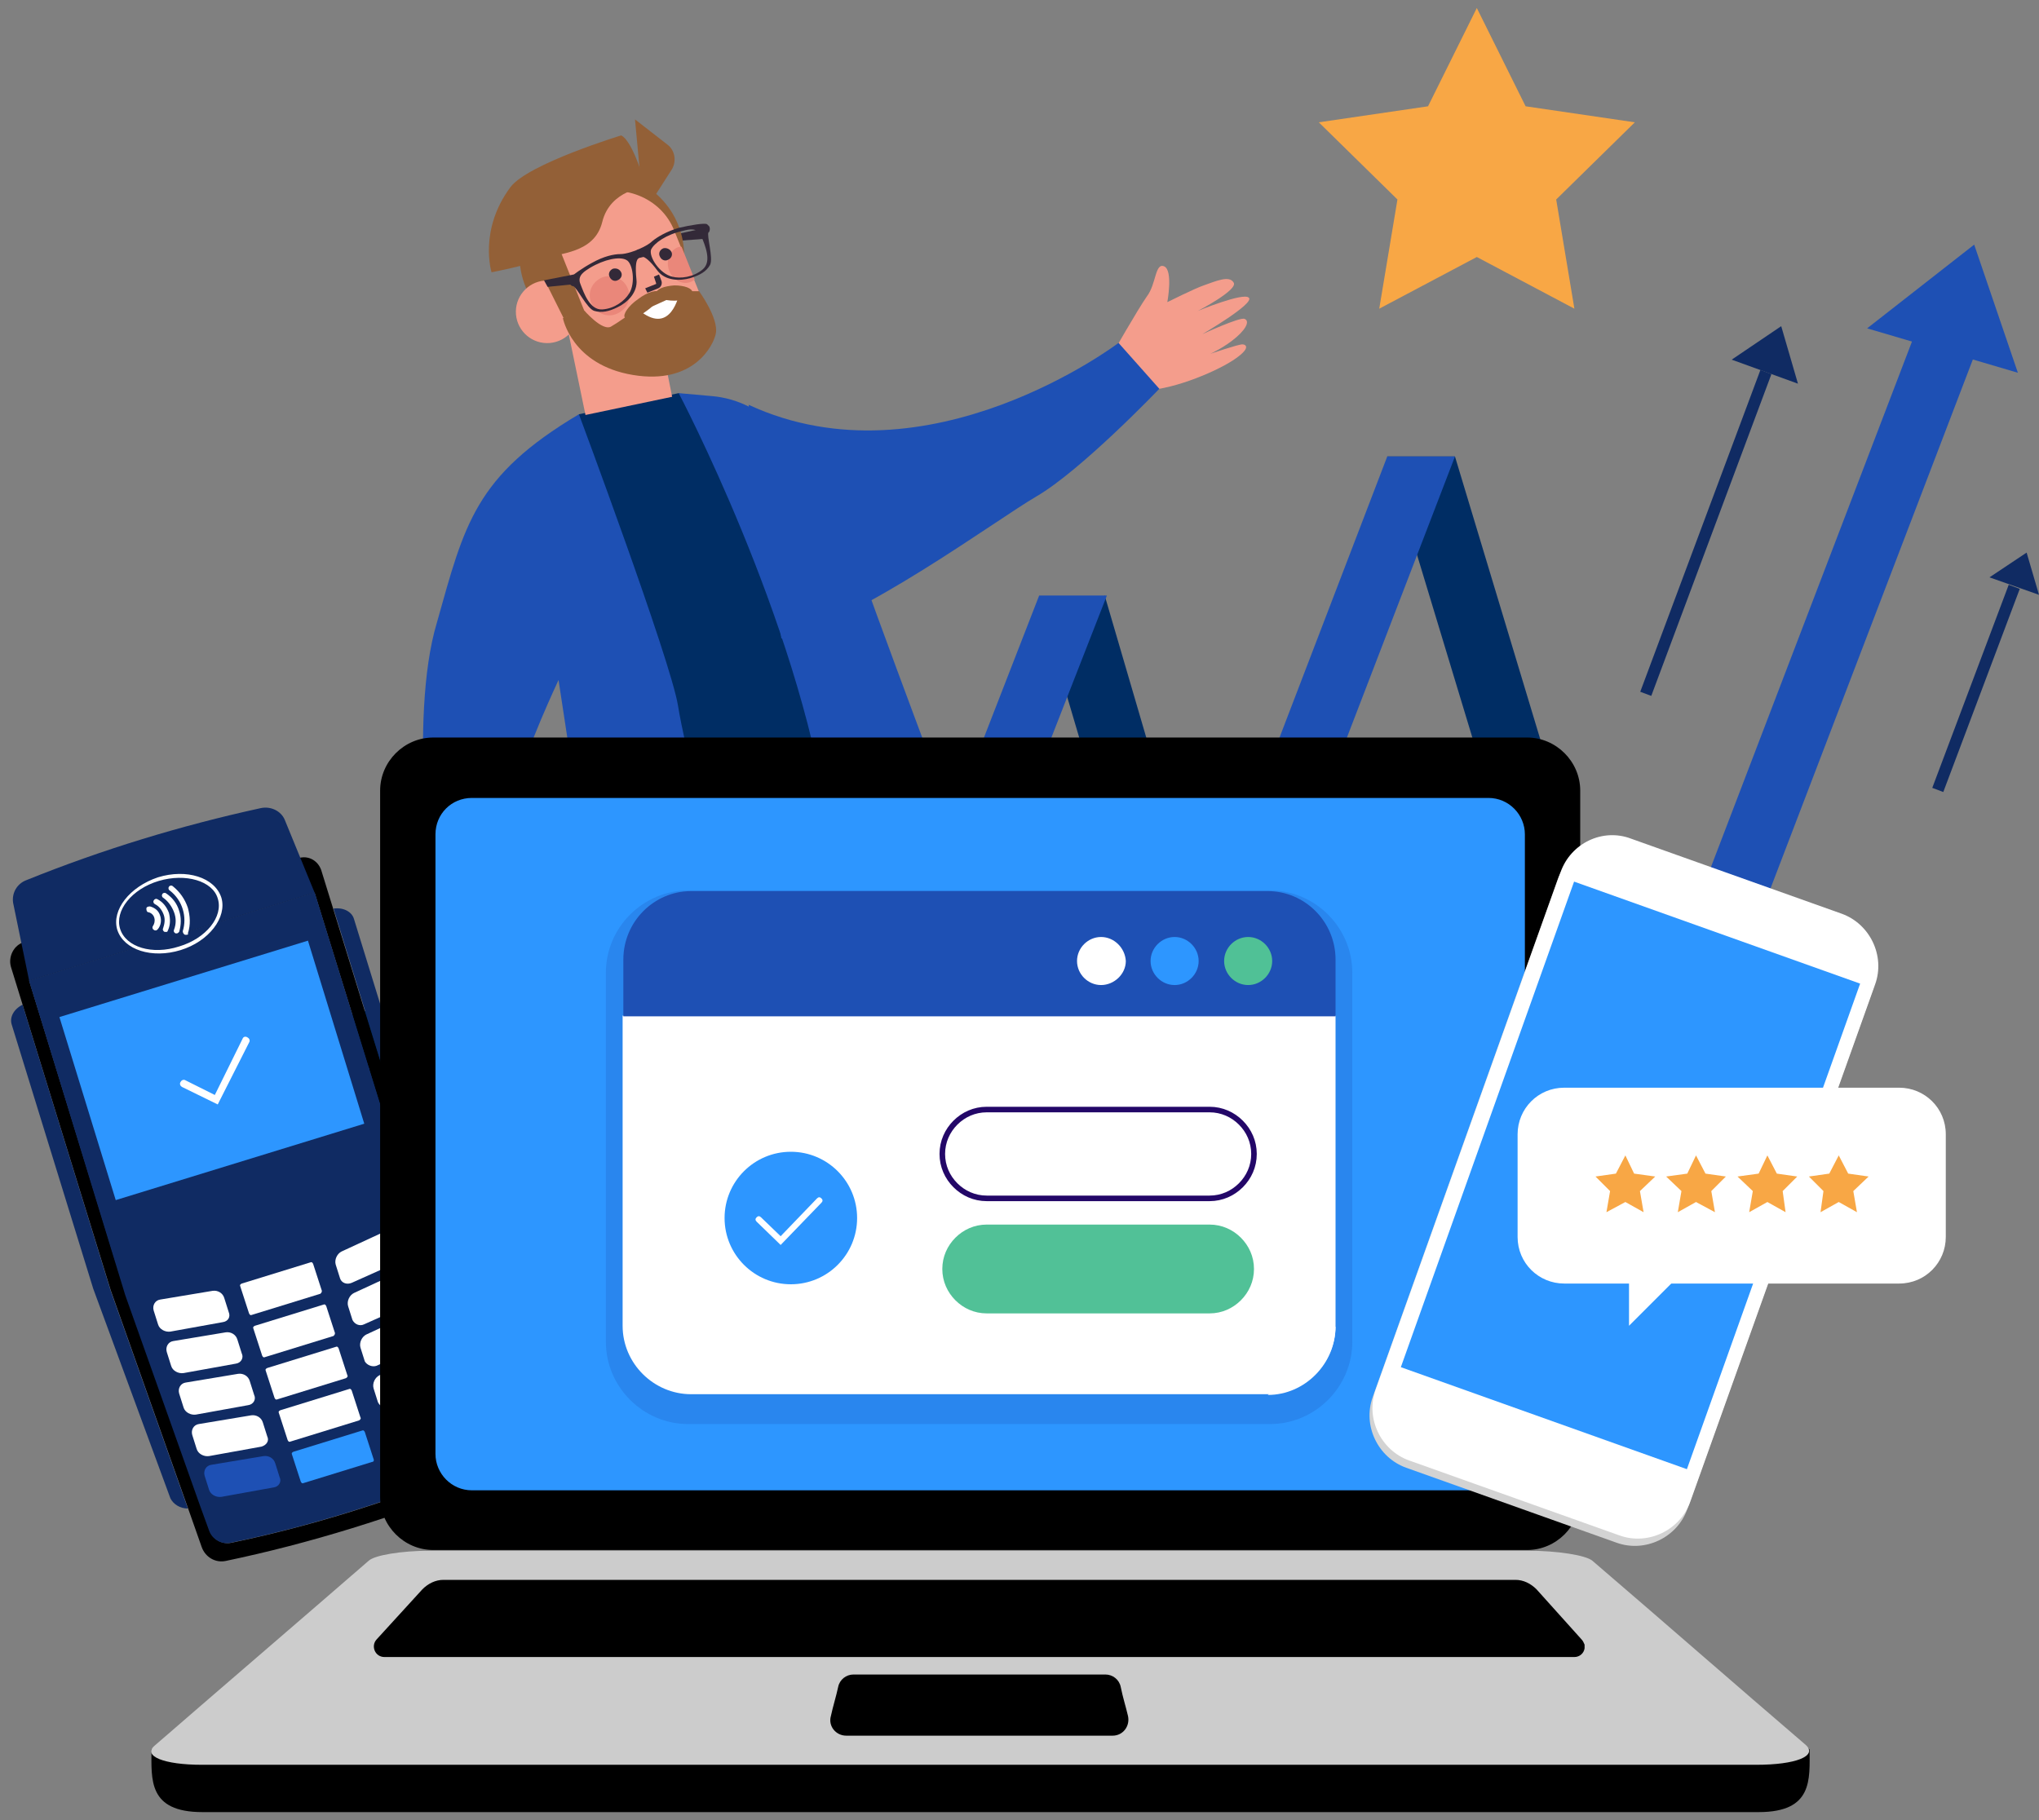 <?xml version="1.0" encoding="utf-8"?>
<!-- Generator: Adobe Illustrator 25.3.1, SVG Export Plug-In . SVG Version: 6.00 Build 0)  -->
<svg version="1.1" id="Layer_1" xmlns="http://www.w3.org/2000/svg" xmlns:xlink="http://www.w3.org/1999/xlink" x="0px" y="0px"
	 viewBox="0 0 280 250" style="enable-background:new 0 0 280 250;" xml:space="preserve">
<rect x="0" y="0" width="280" height="250" fill="#808080" stroke="none"/>
<style type="text/css">
	.st0{fill:#FFFFFF;}
	.st1{fill:#F49D8C;}
	.st2{fill:#A35A5F;}
	.st3{fill:#1E50B4;}
	.st4{fill:#002D64;}
	.st5{fill:#50C196;}
	.st6{fill:#060633;}
	.st7{fill:#936037;}
	.st8{fill:#332938;}
	.st9{fill:#EA877A;}
	.st10{fill:#102B63;}
	.st11{fill:#2D96FF;}
	.st12{fill-rule:evenodd;clip-rule:evenodd;}
	.st13{fill-rule:evenodd;clip-rule:evenodd;fill:#2D96FF;}
	.st14{fill-rule:evenodd;clip-rule:evenodd;fill:#CCCCCC;}
	.st15{fill-rule:evenodd;clip-rule:evenodd;fill:#D3D3D3;}
	.st16{fill-rule:evenodd;clip-rule:evenodd;fill:#FFFFFF;}
	.st17{fill:none;stroke:#102B63;stroke-width:1.617;stroke-miterlimit:10;}
	.st18{fill-rule:evenodd;clip-rule:evenodd;fill:#F8A745;}
	.st19{opacity:0.22;fill:#1E50B4;}
	.st20{fill-rule:evenodd;clip-rule:evenodd;fill:#1E50B4;}
	.st21{fill-rule:evenodd;clip-rule:evenodd;fill:#50C196;}
	
		.st22{fill-rule:evenodd;clip-rule:evenodd;fill:none;stroke:#230768;stroke-width:0.764;stroke-linecap:round;stroke-miterlimit:10;}
	.st23{fill-rule:evenodd;clip-rule:evenodd;fill:#51C197;}
</style>
<g>
	<g>
		<g>
			<path class="st0" d="M110,197.1C110,197.1,110,197.1,110,197.1c-0.8-0.1-1.6-0.3-2.3-0.4c-0.3,0-0.5-0.1-0.8-0.1
				c-0.7-0.1-1.3-0.2-1.8-0.4c-0.2-0.1-0.5-0.1-0.7-0.2c-0.6-0.2-1.1-0.5-1.6-0.9c-0.2-0.2-0.4-0.4-0.5-0.6c-0.5-0.7-0.8-1.6-1-2.9
				l-0.8-8.8L88.2,184l0,0l-3.2,0.3l0,0l0.8,8.8l0.5,5.3l0.1,1.1l0.6,6.2l0.1,0.6l0.2,1.9l29-2.7c0,0,0-0.8-0.2-1.9
				c0-0.2-0.1-0.4-0.1-0.6c-0.5-2.1-1.9-4.8-5.1-5.8C110.5,197.2,110.2,197.2,110,197.1z"/>
			
				<rect x="85.1" y="177.6" transform="matrix(0.996 -9.187187e-02 9.187187e-02 0.996 -16.604 9.315)" class="st1" width="15.5" height="14.8"/>
			<path class="st2" d="M87.1,206.3l28.9-2.7c0-0.2-0.1-0.4-0.1-0.6L87,205.7L87.1,206.3z"/>
		</g>
		<path class="st1" d="M86.3,198.3c0,0,9.3,0.6,9.4-3c0-3.3,2.4-3.4,2.8-3.3l-12.9-0.6L86.3,198.3z"/>
	</g>
	<g>
		<g>
			<path class="st0" d="M149.6,189.8C149.5,189.8,149.5,189.8,149.6,189.8c-0.9,0-1.6,0-2.3,0c-0.3,0-0.5,0-0.8,0
				c-0.7,0-1.3,0-1.9-0.1c-0.3,0-0.5-0.1-0.7-0.1c-0.6-0.1-1.2-0.3-1.7-0.6c-0.2-0.1-0.4-0.3-0.6-0.5c-0.6-0.6-1.1-1.5-1.4-2.7
				l-2.2-8.5l-11.9,3.1l0,0l-3.1,0.8l0,0l2.2,8.5l1.4,5.2l0.3,1l1.6,6.1l0.1,0.6l0.5,1.9l28.2-7.3c0,0-0.1-0.8-0.5-1.9
				c-0.1-0.2-0.1-0.4-0.2-0.6c-0.9-2-2.6-4.5-6-4.8C150.1,189.8,149.8,189.8,149.6,189.8z"/>
			<polygon class="st1" points="125.1,189.7 140.1,185.8 136.3,171.5 121.3,175.4 			"/>
			<path class="st2" d="M128.4,202.6l28.1-7.3c-0.1-0.2-0.1-0.4-0.2-0.6l-28,7.3L128.4,202.6z"/>
		</g>
		<path class="st1" d="M126.4,194.7c0,0,9.3-0.9,8.8-4.5c-0.5-3.2,1.8-3.7,2.3-3.8l-12.8,1.5L126.4,194.7z"/>
	</g>
	<path class="st3" d="M121.9,95.8c0,0,7.5,10.6,18.9,84.1l-19.4,4.3c0,0-14.5-55.4-15.6-56.1c-1.2-0.7-3.9,57.1-3.9,57.1l-17.9,1.3
		l-4-81.1L121.9,95.8z"/>
	<path class="st4" d="M93.2,54l-13.7,2.9l-1.2,7.6l13.4,43.7c0,0,2.6,1,12.8-0.3c6.2-0.8,11.1-3.7,11.1-3.7l-14-45.1L93.2,54z"/>
	<path class="st3" d="M93.2,54c0,0,16.3,30.9,20.4,58.4l16.3-2.4c0,0-13.2-35-14.9-41l-7.8-9.6c-2.3-2.9-5.8-4.7-9.5-5L93.2,54z"/>
	<g>
		<path class="st1" d="M152.7,48.7c0,0,3.6-6.3,4.8-8c1.3-1.7,1.1-4.7,2.4-4.1c1.2,0.6,0.4,4.9,0.4,4.9s3.8-1.9,5-2.3
			c1.7-0.6,3.5-1.4,4.1-0.4c0.7,1-4.9,3.9-4.9,3.9s6.3-2.6,7-1.8c0.8,0.8-6.4,5-6.4,5s5.2-2.4,5.8-2.1c0.6,0.2,0.5,1.1-1.1,2.5
			c-1.6,1.4-3.6,2.3-3.6,2.3s3.8-1.3,4.4-1.3c0.5,0,1.3,0.5-1.3,2.2c-2.6,1.7-8.9,4.3-12.7,4.1L152.7,48.7z"/>
		<path class="st3" d="M107.3,87.7c10.6-2.3,29.5-16.3,35-19.5c6.2-3.6,16.9-14.8,16.9-14.8l-5.6-6.3c0,0-26.2,19.9-50.8,8.5"/>
	</g>
	<path class="st5" d="M116.8,71.4"/>
	<g>
		<path class="st6" d="M59.3,137.2l2.9-0.9l-1.4-4.3l9.9-3.2l1.4,4.3l2.9-0.9l-1.5-4.6c-0.4-1.2-1.8-1.8-3.1-1.4l-11,3.5
			c-1.3,0.4-2.1,1.7-1.7,2.9L59.3,137.2z"/>
		<path class="st4" d="M46.5,140L85,127.8c0.2-0.1,0.3,0,0.4,0.2l7.3,22.8c0.1,0.2,0,0.3-0.2,0.4L54,163.4c-0.2,0.1-0.3,0-0.4-0.2
			l-7.3-22.8C46.3,140.3,46.4,140.1,46.5,140z"/>
		<path class="st3" d="M68.7,147C68.7,147,68.7,147,68.7,147l18.6-12.4c0.1-0.1,0.1-0.2,0.1-0.3c-0.1-0.1-0.2-0.1-0.3,0l-18.5,12.4
			l-20-0.2c-0.1,0-0.2,0.1-0.2,0.2c0,0.1,0.1,0.2,0.2,0.2L68.7,147C68.6,147,68.6,147,68.7,147z"/>
		<polygon class="st0" points="66.9,145.1 69.4,144.3 70.7,148.1 68.1,148.9 		"/>
		<path class="st1" d="M59.2,132.5l5.4-1.7c3-0.9,4.6-4,3.7-7l-0.9-2.9l-5.4,1.7c-3,0.9-4.6,4-3.7,7L59.2,132.5z"/>
	</g>
	<path class="st3" d="M79.5,56.9c0,0,12.6,33.8,13.6,40c1,6.2,4.4,18.5,4.4,18.5l-17.1,2.3l-3.7-24.3c0,0-4.6,9.8-5.4,13.9
		c-0.9,4.1-2.1,15.4-2.1,15.4l-9.7,0.8c0,0-3.5-24.7,0.5-38C63.8,72,65.2,65.4,79.5,56.9z"/>
	<g>
		<g>
			<polygon class="st1" points="92.3,54.5 80.4,57 77.5,43 89.5,40.5 			"/>
		</g>
		<g>
			<path class="st7" d="M87.2,16.4l4.5,3.5c1,0.8,1.2,2.2,0.6,3.3l-3.9,6.1L87.2,16.4z"/>
			<g>
				<g>
					<polygon class="st8" points="96.4,31.4 92.3,32.3 92.8,33.1 96.8,32.8 					"/>
					
						<ellipse transform="matrix(0.997 -8.390039e-02 8.390039e-02 0.997 -2.655 7.051)" class="st7" cx="82.6" cy="35.1" rx="11.3" ry="11.3"/>
					<g>
						<path class="st1" d="M93,48.5l-12.6,2.7l-5.1-12.5c-1.9-4.6,0.5-9.9,5.3-11.8l0,0c4.8-1.9,10.2,0.2,12,4.8l4,9.9
							C98.1,44.9,96.4,47.8,93,48.5z"/>
						
							<ellipse transform="matrix(0.997 -8.378351e-02 8.378351e-02 0.997 -3.318 6.446)" class="st1" cx="75.1" cy="42.8" rx="4.3" ry="4.3"/>
						<path class="st7" d="M90.8,40l5.2,0c0,0,2.7,3.7,2.3,5.8c-0.3,1.6-3,7.1-11.4,5.7s-9.6-7.8-9.6-7.8l2.8-1.2
							c0,0,2.7,3.2,3.9,2.3C85.3,44.1,90.8,40,90.8,40z"/>
						<path class="st9" d="M93.6,33.9l1.8,4.5c-0.1,0.1-0.3,0.2-0.5,0.3c-1.1,0.5-2.5-0.2-3-1.5c-0.5-1.3,0-2.7,1.1-3.2
							C93.2,33.9,93.4,33.9,93.6,33.9z"/>
						<path class="st9" d="M86.2,39.6c0.6,1.4-0.1,2.9-1.5,3.5c-1.4,0.6-2.9-0.1-3.5-1.5c-0.6-1.4,0.1-2.9,1.5-3.5
							C84.1,37.6,85.6,38.2,86.2,39.6z"/>
						<g>
							<path class="st0" d="M88,42.8l5.3-2.4C93.2,40.4,92.2,46,88,42.8z"/>
							<path class="st8" d="M85.3,37.4c0.2,0.4,0,0.9-0.5,1.1c-0.4,0.2-0.9,0-1.1-0.5c-0.2-0.4,0-0.9,0.5-1.1
								C84.7,36.8,85.1,37,85.3,37.4z"/>
							<path class="st8" d="M92.2,34.6c0.2,0.4,0,0.9-0.5,1.1c-0.4,0.2-0.9,0-1.1-0.5c-0.2-0.4,0-0.9,0.5-1.1
								C91.5,34,92,34.2,92.2,34.6z"/>
							<g>
								<path class="st8" d="M90.4,39.6c0.2-0.1,0.3-0.2,0.4-0.4c0.1-0.2,0.1-0.5,0-0.7l-0.3-0.8L89.8,38l0.3,0.9l0,0L90.1,39
									l-1.5,0.6l0.3,0.6L90.4,39.6C90.3,39.6,90.4,39.6,90.4,39.6z"/>
							</g>
						</g>
					</g>
					<path class="st7" d="M90.1,40.3c0,0.6,1.1,1,2.5,1c1.4,0,2.5-0.5,2.5-1.1c0-0.6-1.1-1-2.5-1C91.2,39.3,90.1,39.7,90.1,40.3z"/>
					<path class="st7" d="M85.8,43.6c0.3,0.5,1.7,0.1,3-0.9c1.3-0.9,2.1-2.1,1.8-2.5c-0.3-0.5-1.7-0.1-3,0.9
						C86.3,42,85.5,43.2,85.8,43.6z"/>
					<polygon class="st7" points="77.4,43.7 80.2,42.6 75.2,30.1 71.5,31.9 					"/>
					<g>
						<path class="st8" d="M78.1,38.4c0,0,0.1-0.1,0.1-0.2l0,0c0.4-0.4,1.8-1.4,3.1-2.1c1.6-0.9,3-1.2,3.9-1.2
							c0.8,0,2.2-0.5,2.3-0.6c0.1,0,1.5-0.6,2.1-1.2c0.6-0.5,1.9-1.3,3.6-1.8c1.7-0.4,3.6-0.7,3.9-0.5c0.1,0.1,0.2,0.2,0.3,0.3l0,0
							c0.1,0.2,0.1,0.5,0,0.7c0,0,0,0.1-0.1,0.1c-0.3,0.4,0.7,3.6,0.2,4.5c-0.5,0.9-1.4,1.4-2.7,1.8c-1.4,0.4-3.4,0.4-4.5-1
							c-1.1-1.5-1.7-1.8-1.9-1.9c-0.2,0-0.4,0.1-0.5,0.1c0,0,0,0,0,0c0,0,0,0,0,0c0,0,0,0,0,0c-0.1,0-0.3,0.1-0.4,0.3
							c-0.1,0.2-0.3,0.8-0.1,2.7c0.2,1.8-1.3,3.2-2.6,3.8c-1.2,0.6-2.2,0.8-3.2,0.5c-1-0.3-2.4-3.3-2.9-3.4c0,0-0.1,0-0.1,0
							C78.2,39.1,78,38.7,78.1,38.4z M82.7,42.5c1.7-0.1,3.1-1.2,3.7-2.2c0.9-1.4,0.5-4.2-0.4-4.6c-0.9-0.5-3-0.1-5,1.1
							c-0.6,0.4-1.8,1-1.3,2.2C80.2,40.3,81,42.6,82.7,42.5z M92.3,38c1.1,0.3,2.9,0.1,4.2-1c1.3-1.1,0.3-3.3-0.2-4.6
							c-0.5-1.2-1.7-0.9-2.5-0.7c-2.3,0.5-4,1.7-4.4,2.6C89.1,35.3,90.6,37.6,92.3,38z"/>
					</g>
					<polygon class="st8" points="78.8,37.7 74.7,38.5 75.2,39.4 79.2,39 					"/>
				</g>
			</g>
			<path class="st7" d="M88.7,25.7c0,0-4.9,0.3-6,4.8c-1.1,4.4-6,4.2-8.2,5.1c-2.3,0.9-7,1.8-7,1.8s-1.8-5.8,2.6-11.7
				c2.4-3.2,15.2-7.1,15.2-7.1C87,19.4,88.7,25.7,88.7,25.7z"/>
		</g>
	</g>
	<polygon class="st8" points="138.7,180.4 123.5,183.8 124.5,187.6 	"/>
	<polygon class="st8" points="100.8,185.2 85.2,186.4 85.6,190.3 	"/>
</g>
<g>
	<g>
		<path d="M40.9,117.9L3.3,129.4c-1.4,0.4-2.2,2-1.8,3.4l13.7,44.4l10.6,29.9l1.9,5.4c0.5,1.4,1.9,2.2,3.3,1.9
			c11.5-2.4,23.1-6,34.8-10.7c1.3-0.5,2.1-2,1.7-3.4l-1.5-5.5l-7.7-29.4l-14.1-45.6C43.8,118.2,42.3,117.4,40.9,117.9z M56.9,166.9
			l7.5,28.7l0.9,3.4c0.3,1.3-0.3,2.6-1.6,3.1c-10.7,4.3-21.3,7.6-31.9,9.8c-1.3,0.3-2.6-0.5-3-1.7l-1.2-3.3l-10.3-29L4,134.7
			l39.2-12.1L56.9,166.9z"/>
		<path class="st10" d="M43.2,122.6l13.6,44.3l7.5,28.7l0.9,3.4c0.3,1.3-0.3,2.6-1.6,3.1c-10.7,4.3-21.3,7.6-31.9,9.8
			c-1.3,0.3-2.6-0.5-3-1.7l-1.2-3.3l-10.3-29L4,134.7L43.2,122.6z"/>
		<path class="st10" d="M25.8,207.2c-1.1,0-2-0.6-2.4-1.4L12.8,177L1.6,140.7c-0.3-1,0.3-2.1,1.5-2.7l12.1,39.3L25.8,207.2z"/>
		<path class="st10" d="M51.6,167.1l-29.5,9.1c-2.7,0.8-5.6-0.7-6.4-3.4L4,134.7l39.2-12.1L55,160.7
			C55.8,163.4,54.3,166.3,51.6,167.1z"/>
		<path class="st10" d="M48.6,126.2l11.5,37.3l7.1,28.7c0.2,0.9-0.3,1.8-1.2,2.5l-7.7-29.4l-12.5-40.5
			C47.1,124.6,48.3,125.2,48.6,126.2z"/>
		
			<rect x="11.3" y="133.8" transform="matrix(0.956 -0.294 0.294 0.956 -41.98 15.107)" class="st11" width="35.7" height="26.3"/>
		<path class="st10" d="M35.8,111c-11,2.4-21.8,5.7-32.2,9.9c-1.3,0.5-2,1.8-1.8,3.1L4,134.7l39.2-12.1l-4.1-10
			C38.6,111.4,37.2,110.7,35.8,111z"/>
		<path class="st0" d="M30.6,181.6l-7.2,1.3c-0.7,0.1-1.5-0.3-1.7-1l-0.6-1.9c-0.2-0.7,0.2-1.4,0.9-1.5l7.2-1.2
			c0.7-0.1,1.4,0.3,1.6,1l0.6,1.9C31.7,180.9,31.3,181.5,30.6,181.6z"/>
		<path class="st0" d="M32.4,187.3l-7.2,1.3c-0.7,0.1-1.5-0.3-1.7-1l-0.6-1.9c-0.2-0.7,0.2-1.4,0.9-1.5L31,183
			c0.7-0.1,1.4,0.3,1.6,1l0.6,1.9C33.5,186.5,33.1,187.2,32.4,187.3z"/>
		<path class="st0" d="M34.1,193l-7.2,1.3c-0.7,0.1-1.5-0.3-1.7-1l-0.6-1.9c-0.2-0.7,0.2-1.4,0.9-1.5l7.2-1.2c0.7-0.1,1.4,0.3,1.6,1
			l0.6,1.9C35.2,192.2,34.8,192.9,34.1,193z"/>
		<path class="st0" d="M35.9,198.7l-7.2,1.3c-0.7,0.1-1.5-0.3-1.7-1l-0.6-1.9c-0.2-0.7,0.2-1.4,0.9-1.5l7.2-1.2
			c0.7-0.1,1.4,0.3,1.6,1l0.6,1.9C37,197.9,36.6,198.5,35.9,198.7z"/>
		<path class="st3" d="M37.6,204.3l-7.2,1.3c-0.7,0.1-1.5-0.3-1.7-1l-0.6-1.9c-0.2-0.7,0.2-1.4,0.9-1.5l7.2-1.2
			c0.7-0.1,1.4,0.3,1.6,1l0.6,1.9C38.7,203.5,38.3,204.2,37.6,204.3z"/>
		<path class="st0" d="M48.3,176.2l6.7-3c0.7-0.3,1-1.1,0.8-1.8l-0.6-1.9c-0.2-0.7-0.9-1-1.6-0.7l-6.7,3.1c-0.6,0.3-1,1.1-0.8,1.8
			l0.6,1.9C46.9,176.2,47.6,176.5,48.3,176.2z"/>
		<path class="st0" d="M50,181.9l6.7-3c0.7-0.3,1-1.1,0.8-1.8l-0.6-1.9c-0.2-0.7-0.9-1-1.6-0.7l-6.7,3.1c-0.6,0.3-1,1.1-0.8,1.8
			l0.6,1.9C48.7,181.9,49.4,182.2,50,181.9z"/>
		<path class="st0" d="M51.7,187.6l6.7-3c0.7-0.3,1-1.1,0.8-1.8l-0.6-1.9c-0.2-0.7-0.9-1-1.6-0.7l-6.7,3.1c-0.6,0.3-1,1.1-0.8,1.8
			l0.6,1.9C50.4,187.5,51.1,187.8,51.7,187.6z"/>
		<path class="st0" d="M53.5,193.2l6.7-3c0.7-0.3,1-1.1,0.8-1.8l-0.6-1.9c-0.2-0.7-0.9-1-1.6-0.7l-6.7,3.1c-0.6,0.3-1,1.1-0.8,1.8
			l0.6,1.9C52.2,193.2,52.8,193.5,53.5,193.2z"/>
		<path class="st5" d="M55.2,198.9l6.7-3c0.7-0.3,1-1.1,0.8-1.8l-0.6-1.9c-0.2-0.7-0.9-1-1.6-0.7l-6.7,3.1c-0.6,0.3-1,1.1-0.8,1.8
			l0.6,1.9C53.9,198.9,54.6,199.2,55.2,198.9z"/>
		<path class="st0" d="M45.8,183.5l-9.4,2.9c-0.2,0.1-0.3,0-0.4-0.2l-1.2-3.7c-0.1-0.2,0-0.3,0.2-0.4l9.4-2.9c0.2-0.1,0.3,0,0.4,0.2
			l1.2,3.7C46,183.3,45.9,183.4,45.8,183.5z"/>
		<path class="st0" d="M44,177.7l-9.4,2.9c-0.2,0.1-0.3,0-0.4-0.2l-1.2-3.7c-0.1-0.2,0-0.3,0.2-0.4l9.4-2.9c0.2-0.1,0.3,0,0.4,0.2
			l1.2,3.7C44.2,177.5,44.1,177.6,44,177.7z"/>
		<path class="st0" d="M47.5,189.3l-9.4,2.9c-0.2,0.1-0.3,0-0.4-0.2l-1.2-3.7c-0.1-0.2,0-0.3,0.2-0.4l9.4-2.9c0.2-0.1,0.3,0,0.4,0.2
			l1.2,3.7C47.8,189,47.7,189.2,47.5,189.3z"/>
		<path class="st0" d="M49.3,195.1l-9.4,2.9c-0.2,0.1-0.3,0-0.4-0.2l-1.2-3.7c-0.1-0.2,0-0.3,0.2-0.4l9.4-2.9c0.2-0.1,0.3,0,0.4,0.2
			l1.2,3.7C49.6,194.8,49.5,195,49.3,195.1z"/>
		<path class="st11" d="M51.1,200.8l-9.4,2.9c-0.2,0.1-0.3,0-0.4-0.2l-1.2-3.7c-0.1-0.2,0-0.3,0.2-0.4l9.4-2.9
			c0.2-0.1,0.3,0,0.4,0.2l1.2,3.7C51.4,200.6,51.3,200.8,51.1,200.8z"/>
	</g>
	<g>
		<g>
			<g>
				<g>
					<path class="st0" d="M21.4,127.8c-0.1,0-0.2,0-0.3-0.1c-0.2-0.1-0.2-0.4-0.1-0.5c0.2-0.3,0.3-0.7,0.2-1.1
						c-0.1-0.4-0.4-0.7-0.8-0.8c-0.2,0-0.3-0.2-0.3-0.5c0-0.2,0.2-0.3,0.5-0.3c0.7,0.2,1.2,0.6,1.4,1.3c0.2,0.6,0.1,1.3-0.3,1.8
						C21.6,127.7,21.5,127.8,21.4,127.8z"/>
				</g>
			</g>
			<g>
				<g>
					<path class="st0" d="M22.9,128c-0.1,0-0.2,0-0.3,0c-0.2-0.1-0.3-0.3-0.2-0.5c0.2-0.6,0.3-1.2,0.1-1.8c-0.2-0.6-0.6-1.2-1.2-1.5
						c-0.2-0.1-0.3-0.3-0.2-0.5c0.1-0.2,0.3-0.3,0.5-0.2c0.8,0.4,1.3,1.1,1.6,1.9c0.2,0.8,0.2,1.6-0.1,2.3C23,127.9,23,128,22.9,128
						z"/>
				</g>
			</g>
			<g>
				<g>
					<path class="st0" d="M24.3,128.2c-0.1,0-0.2,0-0.2,0c-0.2-0.1-0.3-0.3-0.2-0.5c0.3-0.8,0.3-1.6,0-2.4c-0.3-0.8-0.8-1.5-1.5-2
						c-0.2-0.1-0.2-0.4-0.1-0.5c0.1-0.2,0.4-0.2,0.5-0.1c0.9,0.6,1.5,1.4,1.8,2.4c0.3,0.9,0.3,1.9,0,2.9
						C24.5,128.1,24.4,128.2,24.3,128.2z"/>
				</g>
			</g>
			<g>
				<g>
					<path class="st0" d="M25.6,128.4c-0.1,0-0.1,0-0.2,0c-0.2-0.1-0.3-0.3-0.3-0.5c0.3-1,0.3-2,0-3c-0.3-1-0.9-1.9-1.8-2.6
						c-0.2-0.1-0.2-0.4-0.1-0.5c0.1-0.2,0.4-0.2,0.5-0.1c1,0.8,1.7,1.8,2.1,3c0.3,1.1,0.4,2.3,0,3.5
						C25.9,128.3,25.8,128.4,25.6,128.4z"/>
				</g>
			</g>
		</g>
		<g>
			<path class="st0" d="M24.8,130.5c-3.9,1.2-7.8,0-8.7-2.8c-0.8-2.7,1.7-5.9,5.6-7.2c3.9-1.2,7.8,0,8.7,2.8
				C31.2,126,28.7,129.3,24.8,130.5z M21.8,121c-3.7,1.1-6.1,4.1-5.3,6.6c0.8,2.5,4.4,3.6,8.1,2.4c3.7-1.1,6.1-4.1,5.3-6.6
				C29.2,121,25.5,119.9,21.8,121z"/>
		</g>
	</g>
	<g>
		<path class="st0" d="M29.9,151.7l-4.9-2.4c-0.2-0.1-0.4-0.4-0.2-0.7c0.1-0.2,0.4-0.4,0.7-0.2l4,2l3.8-7.7c0.1-0.3,0.4-0.4,0.7-0.2
			c0.2,0.1,0.4,0.4,0.2,0.7L29.9,151.7z"/>
	</g>
</g>
<g>
	<g id="XMLID_32_">
		<polygon id="XMLID_33_" class="st10" points="237.8,49.4 244.6,44.8 246.9,52.7 		"/>
	</g>
	<g id="XMLID_28_">
		<polygon id="XMLID_29_" class="st10" points="273.2,79.3 278.3,75.9 280,81.7 		"/>
	</g>
	<g id="XMLID_21_">
		<polygon id="XMLID_27_" class="st4" points="151.7,81.8 162,117 155.2,125 144.8,89.8 		"/>
		<polygon id="XMLID_26_" class="st4" points="199.8,62.7 226.4,150.9 217.2,150.9 190.5,62.7 		"/>
		<polygon id="XMLID_25_" class="st3" points="142.7,81.8 124.2,129.4 133.4,129.4 152,81.8 		"/>
		<polygon id="XMLID_24_" class="st3" points="190.5,62.7 156.7,150.9 165.9,150.9 199.8,62.7 		"/>
		<polygon id="XMLID_23_" class="st3" points="256.4,45.1 271.1,33.6 277.1,51.2 		"/>
		<polygon id="XMLID_22_" class="st3" points="262.6,46.8 222.1,152.7 231.4,152.7 271.9,46.8 		"/>
	</g>
</g>
<path class="st12" d="M209.7,101.3H59.5c-4,0-7.3,3.3-7.3,7.3v97c0,4,3.3,7.3,7.3,7.3h150.2c4,0,7.3-3.3,7.3-7.3v-97
	C217,104.6,213.7,101.3,209.7,101.3z"/>
<path class="st13" d="M64.8,109.6h139.6c2.8,0,5,2.3,5,5v85.1c0,2.8-2.3,5-5,5H64.8c-2.8,0-5-2.3-5-5v-85.1
	C59.8,111.8,62,109.6,64.8,109.6z"/>
<g>
	<path class="st12" d="M209.9,217H59.2c-3,0-7.2,0.1-9.2,1.8l-29.2,21.5c0,4.1-0.5,8.6,7,8.6h213.7c7.5,0,7-4.5,7-8.6l-29.2-21.5
		C217.1,217.2,212.9,217,209.9,217z"/>
	<path class="st14" d="M209.9,213c-50.3,0-100.6,0-150.9,0c-3.8,0-7.6,0.6-8.4,1.4c-9.8,8.5-19.6,16.9-29.4,25.4
		c-1.6,1.4,1.3,2.6,6.5,2.6c71.2,0,142.3,0,213.5,0c5.4,0,8.4-1.2,6.8-2.7c-9.8-8.4-19.5-16.9-29.3-25.3
		C217.8,213.6,213.8,213,209.9,213z"/>
	<path class="st12" d="M60.9,217h147.2c1.1,0,2.1,0.5,2.9,1.3l6.2,6.9c0.2,0.2,0.3,0.5,0.4,0.7v0.5c-0.1,0.7-0.7,1.2-1.4,1.2H52.8
		c-1.3,0-1.9-1.5-1.1-2.4l6.3-6.9C58.8,217.5,59.8,217,60.9,217z"/>
	<path class="st12" d="M151.8,230c1,0,1.9,0.7,2.1,1.7c0.3,1.5,0.7,2.7,1,4c0.3,1.4-0.7,2.7-2.1,2.7h-36.6c-1.4,0-2.5-1.3-2.1-2.7
		c0.3-1.4,0.7-2.6,1-4c0.2-1,1.1-1.7,2.1-1.7H151.8z"/>
</g>
<path class="st14" d="M221.6,173.3l5.8,1.6c1.1,0.3,1.8,1.5,1.5,2.6c-0.3,1.1-1.5,1.8-2.6,1.5l-5.8-1.6c-1.1-0.3-1.8-1.5-1.5-2.6
	C219.2,173.7,220.4,173,221.6,173.3z"/>
<g>
	<path class="st15" d="M223.6,116.2l28.9,10.3c3.9,1.4,6,5.8,4.6,9.7l-25.4,71.1c-1.4,3.9-5.8,6-9.7,4.6l-28.9-10.3
		c-3.9-1.4-6-5.8-4.6-9.7l25.4-71.1C215.3,116.8,219.7,114.8,223.6,116.2z"/>
	<g>
		<path class="st16" d="M224,115.2l28.9,10.3c3.9,1.4,6,5.8,4.6,9.7l-25.4,71.1c-1.4,3.9-5.8,6-9.7,4.6l-28.9-10.3
			c-3.9-1.4-6-5.8-4.6-9.7l25.4-71.1C215.7,115.8,220.1,113.7,224,115.2z"/>
		
			<rect x="188.4" y="140.6" transform="matrix(0.336 -0.942 0.942 0.336 -3.38 318.017)" class="st13" width="70.8" height="41.7"/>
	</g>
</g>
<line class="st17" x1="226" y1="95.3" x2="242.5" y2="51.1"/>
<line class="st17" x1="266.1" y1="108.5" x2="276.6" y2="80.6"/>
<path class="st16" d="M260.8,176.3h-46c-3.5,0-6.4-2.8-6.4-6.4v-14.1c0-3.5,2.8-6.4,6.4-6.4h46c3.5,0,6.4,2.8,6.4,6.4v14.1
	C267.2,173.4,264.4,176.3,260.8,176.3z"/>
<g>
	<polygon class="st18" points="223.2,158.7 224.4,161.2 227.3,161.6 225.2,163.6 225.7,166.5 223.2,165.1 220.6,166.5 221.1,163.6 
		219.1,161.6 221.9,161.2 	"/>
	<polygon class="st18" points="232.9,158.7 234.2,161.2 237,161.6 235,163.6 235.5,166.5 232.9,165.1 230.4,166.5 230.9,163.6 
		228.8,161.6 231.7,161.2 	"/>
	<polygon class="st18" points="242.7,158.7 244,161.2 246.8,161.6 244.8,163.6 245.2,166.5 242.7,165.1 240.2,166.5 240.7,163.6 
		238.6,161.6 241.5,161.2 	"/>
	<polygon class="st18" points="252.5,158.7 253.8,161.2 256.6,161.6 254.5,163.6 255,166.5 252.5,165.1 250,166.5 250.4,163.6 
		248.4,161.6 251.2,161.2 	"/>
</g>
<polygon class="st0" points="223.7,182.1 223.7,175.8 230,175.8 "/>
<path class="st19" d="M174.4,195.6H94.5c-6.2,0-11.3-5.1-11.3-11.3v-50.7c0-6.2,5.1-11.3,11.3-11.3h79.9c6.2,0,11.3,5.1,11.3,11.3
	v50.7C185.7,190.5,180.6,195.6,174.4,195.6z"/>
<g>
	<g>
		<path class="st16" d="M183.4,182.2c0,5.1-4.2,9.4-9.3,9.4"/>
		<line class="st20" x1="183.4" y1="131.8" x2="183.4" y2="139.5"/>
		<path class="st16" d="M183.4,139.5v42.6c0,5.1-4.2,9.4-9.3,9.4H94.9c-5.1,0-9.4-4.2-9.4-9.4v-42.6H183.4z"/>
		<path class="st20" d="M94.9,122.4h79.2c5.1,0,9.3,4.2,9.3,9.4v7.8H85.6v-7.8C85.6,126.6,89.8,122.4,94.9,122.4z"/>
		<path class="st13" d="M161.3,128.7c-1.8,0-3.3,1.5-3.3,3.3c0,1.8,1.5,3.3,3.3,3.3s3.3-1.5,3.3-3.3
			C164.6,130.2,163.1,128.7,161.3,128.7z"/>
		<path class="st16" d="M151.2,128.7c-1.8,0-3.3,1.5-3.3,3.3c0,1.8,1.5,3.3,3.3,3.3c1.8,0,3.4-1.5,3.4-3.3
			C154.5,130.2,153,128.7,151.2,128.7z"/>
		<path class="st21" d="M171.4,128.7c-1.8,0-3.3,1.5-3.3,3.3c0,1.8,1.5,3.3,3.3,3.3c1.8,0,3.3-1.5,3.3-3.3
			C174.7,130.2,173.2,128.7,171.4,128.7z"/>
		<path class="st22" d="M135.5,152.4h30.6c1.7,0,3.2,0.7,4.3,1.8c1.1,1.1,1.8,2.6,1.8,4.3l0,0c0,1.7-0.7,3.2-1.8,4.3
			c-1.1,1.1-2.6,1.8-4.3,1.8h-30.6c-1.7,0-3.2-0.7-4.3-1.8c-1.1-1.1-1.8-2.6-1.8-4.3l0,0c0-1.7,0.7-3.2,1.8-4.3
			C132.3,153.1,133.8,152.4,135.5,152.4L135.5,152.4z"/>
		<path class="st23" d="M135.5,168.2h30.6c1.7,0,3.2,0.7,4.3,1.8c1.1,1.1,1.8,2.6,1.8,4.3l0,0c0,1.7-0.7,3.2-1.8,4.3
			c-1.1,1.1-2.6,1.8-4.3,1.8h-30.6c-1.7,0-3.2-0.7-4.3-1.8c-1.1-1.1-1.8-2.6-1.8-4.3l0,0c0-1.7,0.7-3.2,1.8-4.3
			C132.3,168.9,133.8,168.2,135.5,168.2z"/>
	</g>
	<g>
		<circle class="st11" cx="108.6" cy="167.3" r="9.1"/>
		<path class="st0" d="M107.2,171l-3.3-3.2c-0.2-0.2-0.2-0.4,0-0.6c0.2-0.2,0.4-0.2,0.6,0l2.7,2.6l5-5.2c0.2-0.2,0.4-0.2,0.6,0
			c0.2,0.2,0.2,0.4,0,0.6L107.2,171z"/>
	</g>
</g>
<polygon class="st18" points="202.8,1.1 209.5,14.6 224.5,16.8 213.7,27.4 216.2,42.4 202.8,35.3 189.4,42.4 191.9,27.4 181.1,16.8 
	196.1,14.6 "/>
</svg>
